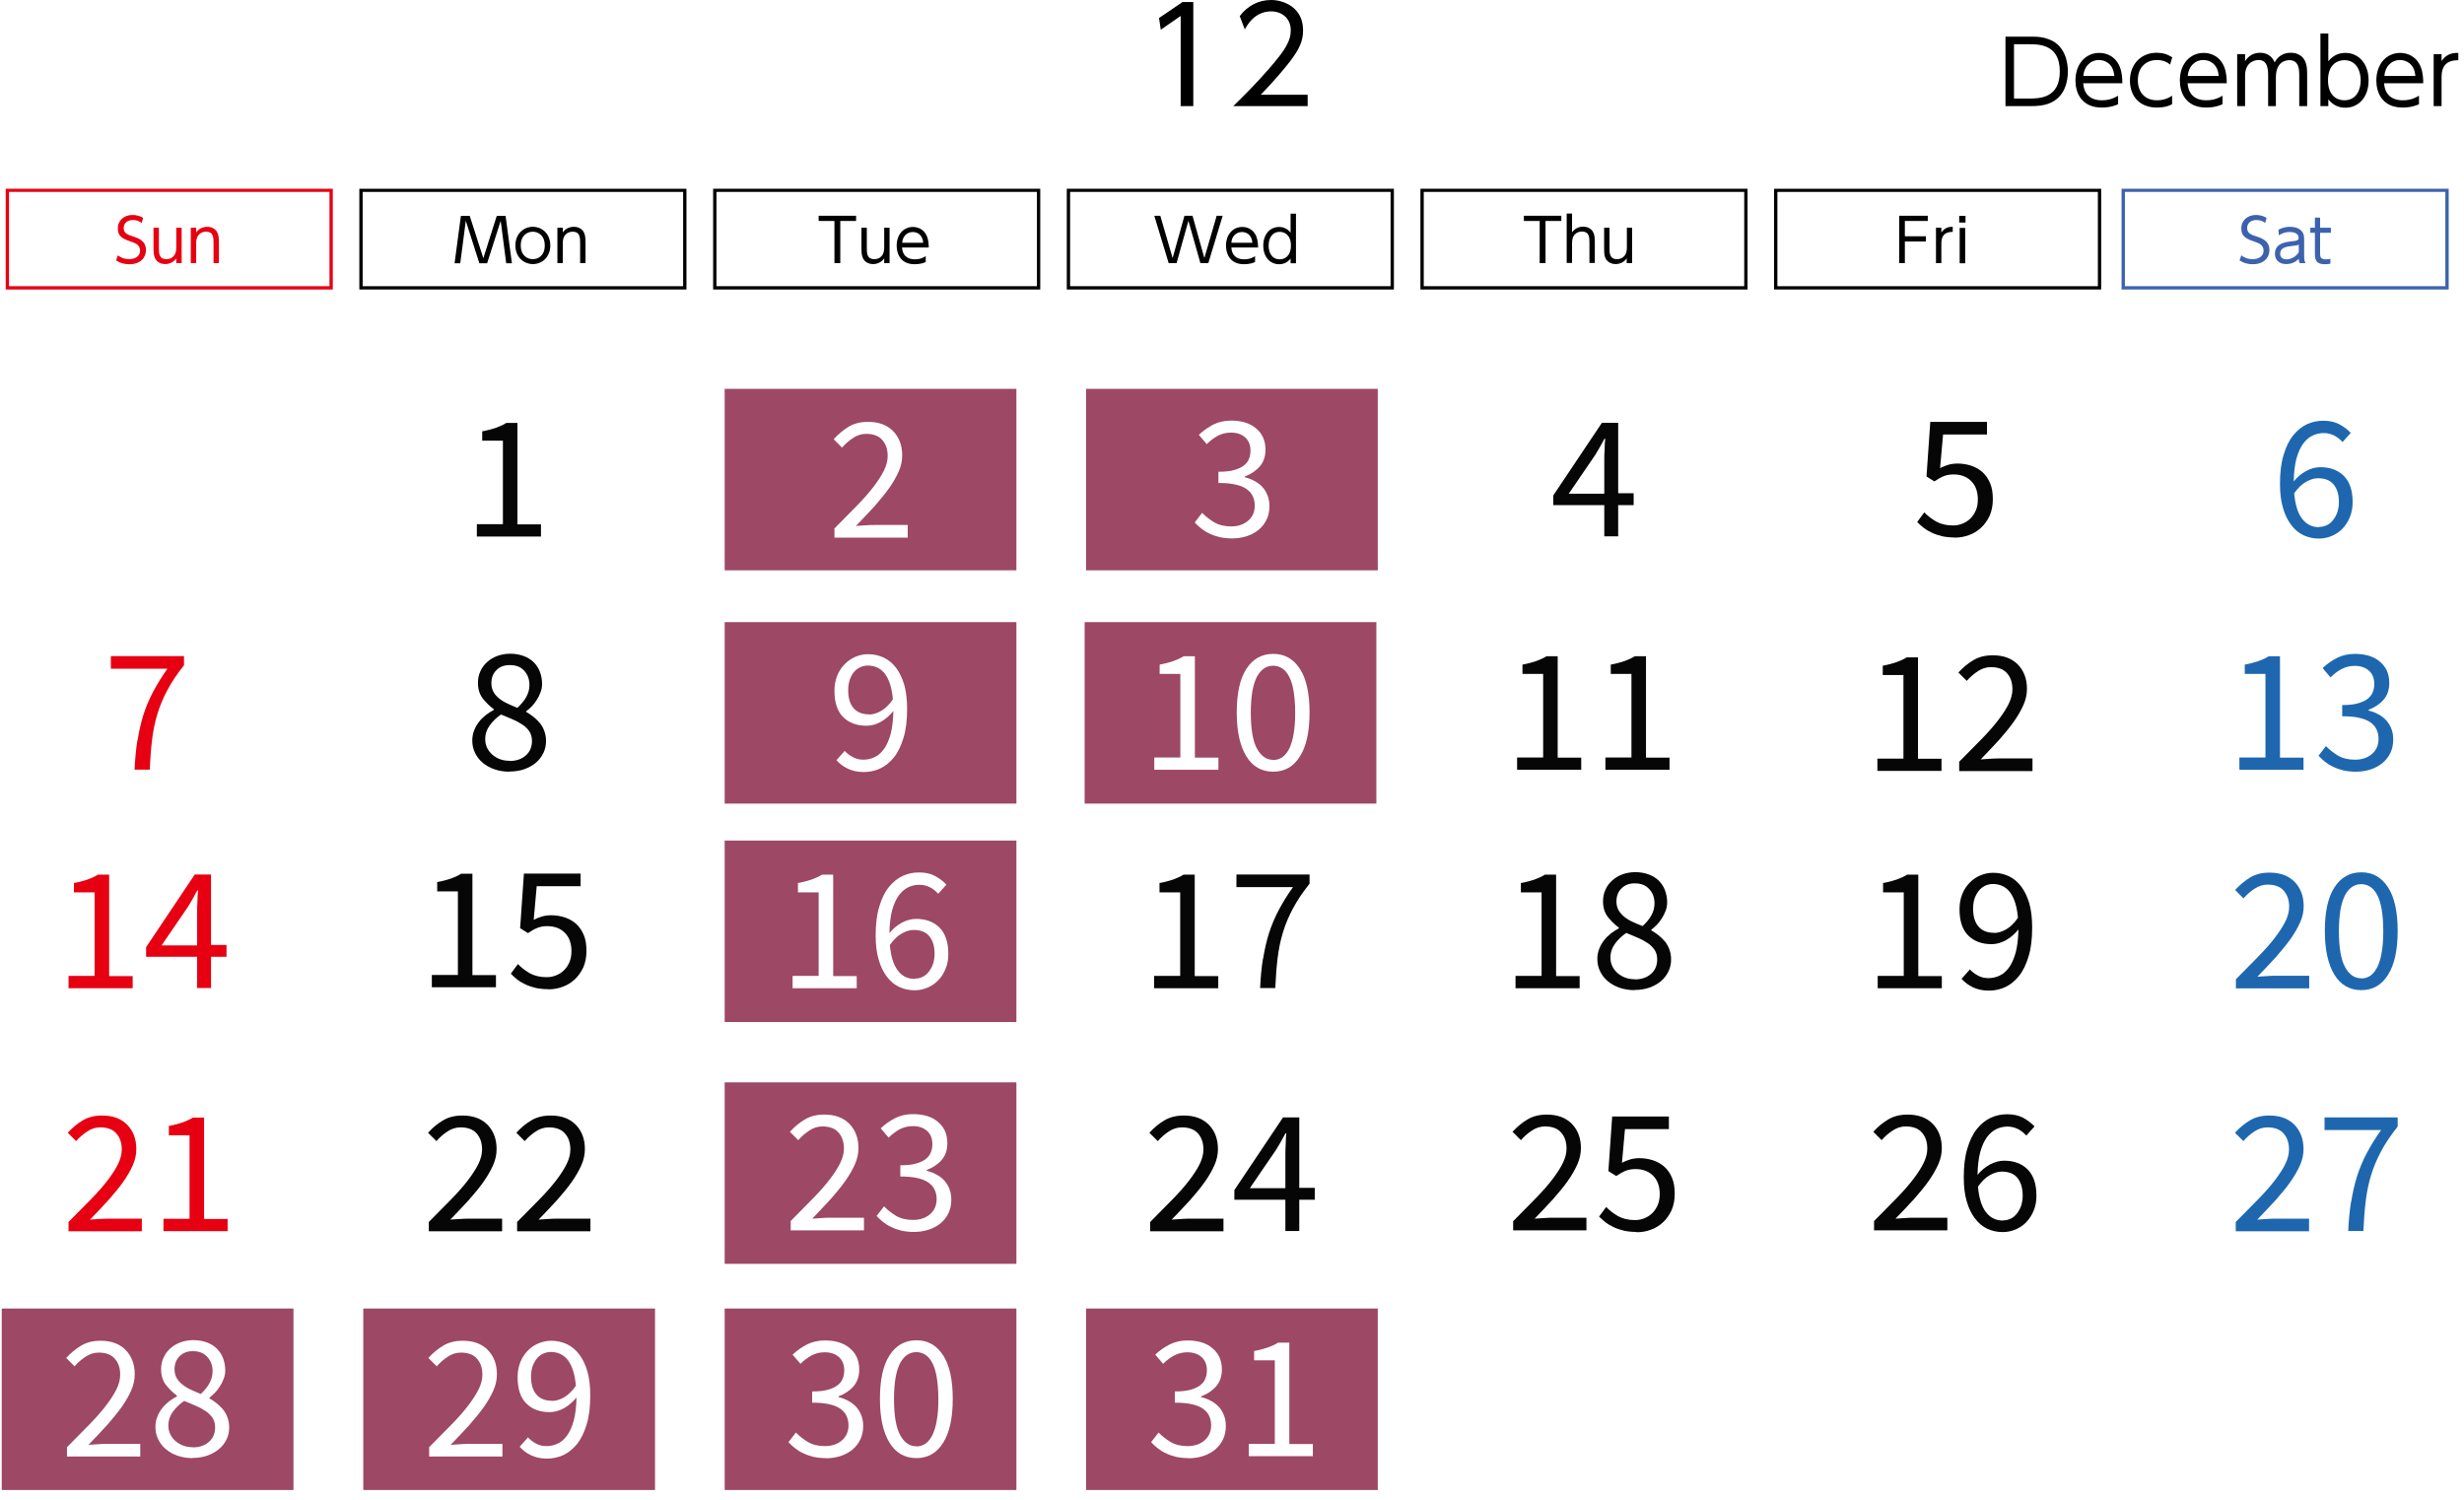 <?xml version="1.0" encoding="UTF-8"?>
<svg id="_レイヤー_1" data-name="レイヤー_1" xmlns="http://www.w3.org/2000/svg" viewBox="0 0 156 95">
  <defs>
    <style>
      .cls-1 {
        fill: #e60012;
      }

      .cls-2 {
        fill: #fff;
      }

      .cls-3 {
        fill: #3d62ad;
      }

      .cls-4 {
        fill: #060606;
      }

      .cls-5 {
        fill: #1e67af;
      }

      .cls-6 {
        fill: #e60012;
      }

      .cls-7 {
        isolation: isolate;
      }

      .cls-8 {
        fill: #9d4865;
      }
    </style>
  </defs>
  <rect class="cls-2" width="156" height="114.95"/>
  <g>
    <rect class="cls-8" x="45.88" y="24.62" width="18.47" height="11.49"/>
    <rect class="cls-8" x="68.76" y="24.62" width="18.47" height="11.49"/>
    <rect class="cls-2" x="91.65" y="24.62" width="18.47" height="11.49"/>
    <rect class="cls-2" x="114.53" y="24.62" width="18.47" height="11.49"/>
    <rect class="cls-2" x="137.41" y="24.62" width="18.47" height="11.49"/>
    <rect class="cls-2" x=".11" y="24.62" width="18.47" height="11.49"/>
    <rect class="cls-2" x="23" y="24.62" width="18.47" height="11.49"/>
    <g id="text8897" class="cls-7">
      <path class="cls-4" d="M30.2,33.19h1.64v-5.29h-1.31v-.59c.33-.06.62-.14.86-.22.25-.09.47-.19.66-.31h.71v6.42h1.49v.77h-4.06v-.77Z"/>
    </g>
    <g id="text8899" class="cls-7">
      <path class="cls-2" d="M52.82,33.47c.54-.54,1.02-1.03,1.44-1.46.42-.43.78-.84,1.06-1.21s.5-.71.65-1.02c.15-.31.23-.61.23-.91,0-.41-.11-.75-.34-1.01-.22-.26-.57-.39-1.02-.39-.3,0-.58.09-.83.26-.26.17-.49.37-.7.61l-.53-.53c.3-.33.62-.59.96-.8.34-.2.74-.3,1.22-.3.67,0,1.19.19,1.58.58.38.39.58.9.58,1.54,0,.34-.07.68-.22,1.02-.15.34-.35.69-.61,1.06-.26.36-.57.74-.92,1.14-.36.39-.75.81-1.18,1.25.19-.01.4-.03.61-.04.21-.02.41-.02.59-.02h2.08v.8h-4.64v-.55Z"/>
    </g>
    <g id="text8901" class="cls-7">
      <path class="cls-2" d="M78,34.09c-.28,0-.55-.03-.78-.08-.24-.06-.45-.13-.65-.23-.2-.09-.37-.2-.52-.32-.16-.12-.29-.25-.41-.38l.47-.61c.22.23.47.42.76.6.29.17.65.26,1.08.26s.79-.12,1.07-.36c.28-.24.42-.56.42-.96,0-.21-.04-.4-.12-.58-.08-.18-.21-.33-.39-.46-.18-.13-.42-.23-.71-.29-.29-.07-.66-.1-1.08-.1v-.71c.38,0,.7-.03.96-.1s.47-.16.63-.28c.16-.12.28-.27.34-.43.07-.16.1-.34.1-.53,0-.35-.11-.63-.33-.83-.22-.2-.52-.31-.91-.31-.3,0-.58.07-.83.2-.25.14-.48.31-.7.53l-.5-.59c.28-.26.59-.48.92-.65.34-.17.72-.25,1.14-.25.31,0,.6.04.87.12.26.08.49.2.68.36s.34.34.45.57c.1.23.16.48.16.78,0,.44-.12.79-.36,1.07-.24.28-.56.49-.95.64v.05c.22.05.42.13.61.23.19.1.36.23.5.38.14.15.25.33.33.54.08.2.12.43.12.68,0,.31-.06.6-.18.85-.13.26-.29.47-.51.65-.21.17-.47.31-.75.4-.28.09-.59.14-.92.14Z"/>
    </g>
    <g id="text8903" class="cls-7">
      <path class="cls-4" d="M103.43,31.98h-.98v1.98h-.88v-1.98h-3.23v-.61l3.08-4.6h1.03v4.46h.98v.74ZM101.57,31.24v-2.08c0-.19,0-.43.02-.69,0-.27.02-.5.04-.69h-.05c-.09.17-.18.34-.28.51-.1.17-.2.34-.3.51l-1.68,2.46h2.25Z"/>
    </g>
    <g id="text8905" class="cls-7">
      <path class="cls-4" d="M123.73,34.03c-.28,0-.55-.03-.78-.08-.24-.06-.45-.13-.64-.22-.19-.09-.36-.19-.52-.31-.15-.12-.29-.24-.41-.37l.45-.61c.21.22.46.41.75.58.29.16.64.25,1.07.25.22,0,.42-.04.61-.12.19-.08.36-.19.5-.33.14-.14.25-.31.34-.52s.12-.43.12-.68c0-.49-.14-.88-.42-1.16-.28-.28-.65-.42-1.11-.42-.25,0-.46.04-.63.11-.18.07-.37.18-.59.33l-.5-.31.24-3.46h3.59v.8h-2.78l-.19,2.13c.17-.09.35-.16.52-.21.17-.05.37-.08.59-.08.31,0,.59.05.87.14.27.09.51.23.71.41.2.18.36.42.48.7.12.28.17.62.17,1.01s-.07.74-.2,1.04c-.14.3-.32.55-.54.76-.23.21-.48.37-.77.47-.29.11-.59.16-.91.16Z"/>
    </g>
    <g id="text8907" class="cls-7">
      <path class="cls-5" d="M148.3,27.98c-.15-.17-.33-.31-.53-.41-.21-.1-.42-.15-.65-.15-.25,0-.48.05-.71.16-.23.11-.42.28-.6.52-.17.24-.31.55-.42.94-.1.39-.16.87-.17,1.44.23-.28.49-.5.79-.66.3-.16.6-.24.89-.24.62,0,1.12.18,1.49.55.37.37.56.92.56,1.66,0,.35-.06.66-.17.94-.11.28-.27.52-.46.73-.19.2-.42.36-.68.47-.26.11-.53.17-.82.17-.35,0-.68-.07-.98-.21-.3-.14-.56-.36-.78-.65-.22-.29-.4-.65-.52-1.08-.13-.43-.19-.94-.19-1.52,0-.72.07-1.33.23-1.84.15-.51.35-.92.61-1.24.26-.32.55-.55.87-.7.33-.15.67-.22,1.03-.22.39,0,.73.07,1.01.22.28.15.52.33.73.55l-.52.58ZM146.83,33.36c.18,0,.35-.04.49-.11.15-.07.28-.18.39-.32.11-.14.2-.3.27-.49.06-.19.1-.41.1-.65,0-.47-.11-.84-.33-1.11-.22-.27-.55-.4-1-.4-.22,0-.47.07-.74.22-.27.15-.52.39-.76.73.06.7.22,1.24.49,1.6.27.36.63.55,1.09.55Z"/>
    </g>
  </g>
  <rect class="cls-8" x="45.88" y="39.39" width="18.47" height="11.49"/>
  <rect class="cls-8" x="68.67" y="39.39" width="18.47" height="11.49"/>
  <rect class="cls-2" x="91.65" y="39.39" width="18.47" height="11.49"/>
  <rect class="cls-2" x="114.53" y="39.39" width="18.47" height="11.49"/>
  <rect class="cls-2" x="137.41" y="39.39" width="18.47" height="11.49"/>
  <rect class="cls-2" x=".11" y="39.39" width="18.47" height="11.49"/>
  <rect class="cls-2" x="23" y="39.39" width="18.47" height="11.49"/>
  <g id="text8909" class="cls-7">
    <path class="cls-6" d="M8.71,46.87c.09-.56.21-1.1.37-1.61.16-.5.37-1,.62-1.47.25-.47.55-.96.9-1.45h-3.58v-.8h4.63v.58c-.43.54-.78,1.06-1.04,1.55-.27.5-.48,1-.64,1.52-.16.51-.27,1.06-.34,1.63-.07.58-.12,1.21-.15,1.91h-.96c.03-.68.09-1.3.18-1.86Z"/>
  </g>
  <g id="text8911" class="cls-7">
    <path class="cls-4" d="M32.25,48.86c-.34,0-.65-.05-.94-.15-.29-.1-.54-.24-.74-.41-.21-.17-.37-.38-.49-.62-.12-.24-.18-.5-.18-.79,0-.23.04-.45.12-.65.08-.2.18-.38.31-.54.12-.16.27-.3.43-.43.16-.12.33-.23.5-.32v-.05c-.26-.19-.49-.42-.7-.68-.2-.27-.3-.59-.3-.98,0-.27.05-.53.16-.75.1-.23.25-.42.43-.58.18-.16.39-.29.64-.38.25-.09.52-.14.81-.14.31,0,.59.05.84.14.25.09.46.22.64.39.17.17.31.37.4.61.09.24.14.49.14.77,0,.19-.03.37-.1.54-.06.17-.14.33-.24.48-.09.15-.2.29-.32.41-.12.12-.23.22-.34.3v.05c.16.09.31.19.46.31.15.12.28.25.4.39.12.15.21.31.28.5.07.19.11.4.11.64,0,.27-.05.52-.17.76-.11.23-.27.44-.47.61-.2.17-.45.31-.73.41-.28.1-.6.15-.95.15ZM32.27,48.18c.42,0,.76-.12,1.02-.35.26-.23.39-.54.39-.91,0-.23-.05-.43-.16-.6-.11-.17-.25-.31-.43-.43-.18-.12-.39-.24-.63-.34-.24-.1-.48-.21-.74-.31-.28.19-.52.42-.71.68-.19.26-.29.55-.29.88,0,.2.04.39.12.55.08.16.19.31.33.43s.3.22.49.29c.19.07.39.1.61.1ZM32.76,44.81c.24-.22.43-.45.56-.68.13-.24.2-.49.2-.76,0-.36-.11-.66-.33-.9-.22-.25-.52-.36-.92-.36-.34,0-.62.1-.83.31-.22.21-.33.49-.33.84,0,.22.05.4.14.56.09.16.21.29.36.41.15.12.33.23.53.32.2.1.41.18.62.27Z"/>
  </g>
  <g id="text8913" class="cls-7">
    <path class="cls-2" d="M53.46,47.52c.15.17.33.31.54.42.2.11.42.16.65.16.26,0,.49-.05.72-.16.23-.1.42-.28.6-.52.17-.24.31-.56.42-.95.1-.39.16-.88.17-1.45-.23.28-.49.51-.79.68s-.6.25-.9.25c-.62,0-1.12-.18-1.49-.55-.37-.37-.55-.92-.55-1.67,0-.34.06-.66.17-.94.11-.28.27-.52.46-.72.19-.2.42-.36.68-.48.26-.11.53-.17.81-.17.36,0,.68.07.99.21.3.14.57.36.79.65.22.29.39.65.52,1.08.12.43.18.94.18,1.52,0,.72-.07,1.33-.23,1.84-.15.5-.35.92-.61,1.24-.26.32-.55.55-.87.7-.33.15-.67.22-1.03.22-.38,0-.72-.07-1.01-.21-.29-.14-.53-.32-.72-.54l.52-.59ZM55.02,45.24c.23,0,.48-.07.75-.22.27-.15.52-.39.76-.74-.06-.71-.23-1.24-.49-1.6-.27-.36-.64-.54-1.1-.54-.17,0-.33.04-.49.11-.15.08-.29.18-.4.32-.11.14-.2.3-.26.5-.06.19-.09.41-.09.64,0,.48.11.85.33,1.11.22.27.55.41,1,.41Z"/>
  </g>
  <g id="text8915" class="cls-7">
    <path class="cls-2" d="M73.09,47.96h1.64v-5.29h-1.31v-.59c.33-.06.62-.14.86-.22.25-.09.47-.19.66-.31h.71v6.42h1.49v.77h-4.06v-.77Z"/>
    <path class="cls-2" d="M80.61,48.86c-.73,0-1.3-.32-1.7-.97-.4-.65-.61-1.57-.61-2.78s.2-2.13.61-2.76c.41-.63.97-.95,1.7-.95s1.28.32,1.69.95c.41.63.61,1.55.61,2.76s-.2,2.14-.61,2.78c-.4.65-.97.97-1.69.97ZM80.61,48.12c.21,0,.4-.06.57-.17.17-.12.31-.3.44-.54.12-.25.22-.56.28-.94.07-.38.1-.83.1-1.36s-.04-.98-.1-1.35c-.06-.37-.16-.68-.28-.92-.13-.24-.27-.41-.44-.52-.17-.11-.36-.17-.57-.17s-.4.05-.58.17c-.17.11-.32.29-.45.52-.12.24-.22.54-.29.92-.06.37-.1.83-.1,1.35,0,1.05.13,1.82.39,2.29.26.47.6.71,1.02.71Z"/>
  </g>
  <g id="text8917" class="cls-7">
    <path class="cls-4" d="M96.06,47.96h1.64v-5.29h-1.31v-.59c.33-.06.62-.14.86-.22.25-.09.47-.19.66-.31h.71v6.42h1.49v.77h-4.06v-.77Z"/>
    <path class="cls-4" d="M101.65,47.96h1.64v-5.29h-1.31v-.59c.33-.06.62-.14.86-.22.25-.09.47-.19.66-.31h.71v6.42h1.49v.77h-4.06v-.77Z"/>
  </g>
  <g id="text8919" class="cls-7">
    <path class="cls-4" d="M118.87,48.03h1.64v-5.29h-1.31v-.59c.33-.06.62-.14.86-.22.25-.09.47-.19.66-.31h.71v6.42h1.49v.77h-4.06v-.77Z"/>
    <path class="cls-4" d="M124.03,48.24c.54-.54,1.02-1.03,1.44-1.46.42-.43.78-.84,1.06-1.21.28-.37.5-.71.65-1.02.15-.31.23-.61.23-.91,0-.41-.11-.75-.34-1.01-.22-.26-.57-.39-1.02-.39-.3,0-.58.09-.83.26-.26.17-.49.37-.7.61l-.53-.53c.3-.33.62-.59.96-.79.34-.2.74-.3,1.22-.3.67,0,1.19.19,1.58.58.38.39.58.9.58,1.54,0,.34-.07.68-.22,1.02-.15.34-.35.69-.61,1.06-.26.37-.57.74-.92,1.14-.36.39-.75.81-1.18,1.25.19-.01.4-.03.61-.04.21-.02.41-.02.59-.02h2.08v.8h-4.64v-.55Z"/>
  </g>
  <g id="text8921" class="cls-7">
    <path class="cls-5" d="M141.79,47.96h1.64v-5.29h-1.31v-.59c.33-.06.62-.14.86-.22.25-.09.47-.19.66-.31h.71v6.42h1.49v.77h-4.06v-.77Z"/>
    <path class="cls-5" d="M149.15,48.86c-.28,0-.55-.03-.78-.08-.24-.06-.45-.13-.65-.23-.2-.09-.37-.2-.52-.32-.16-.12-.29-.25-.41-.38l.47-.61c.22.23.47.42.76.6.29.17.65.26,1.08.26s.79-.12,1.07-.36c.28-.24.42-.56.42-.96,0-.21-.04-.4-.12-.58-.08-.18-.21-.33-.39-.46-.18-.13-.42-.23-.71-.29-.29-.07-.66-.1-1.08-.1v-.71c.38,0,.7-.03.96-.1s.47-.16.63-.28c.16-.12.28-.27.34-.43.07-.16.1-.34.1-.53,0-.35-.11-.63-.33-.83-.22-.2-.52-.31-.91-.31-.3,0-.58.07-.83.2s-.48.31-.7.53l-.5-.59c.28-.27.59-.48.92-.65.34-.17.72-.25,1.14-.25.31,0,.6.04.87.12.26.08.49.2.68.36.19.16.34.34.45.57.1.23.16.48.16.78,0,.44-.12.8-.36,1.07-.24.28-.56.49-.95.64v.05c.22.05.42.13.61.23.19.1.36.23.5.38.14.16.25.33.33.54.08.2.12.43.12.68,0,.31-.06.6-.18.85-.13.26-.29.47-.51.65-.21.17-.47.31-.75.4s-.59.14-.92.14Z"/>
  </g>
  <rect class="cls-8" x="45.88" y="53.22" width="18.47" height="11.49"/>
  <rect class="cls-2" x="68.67" y="53.22" width="18.47" height="11.49"/>
  <rect class="cls-2" x="91.65" y="53.22" width="18.47" height="11.49"/>
  <rect class="cls-2" x="114.53" y="53.22" width="18.47" height="11.49"/>
  <rect class="cls-2" x="137.41" y="53.22" width="18.47" height="11.49"/>
  <rect class="cls-2" x=".11" y="53.22" width="18.47" height="11.49"/>
  <rect class="cls-2" x="23" y="53.22" width="18.47" height="11.49"/>
  <g id="text8923" class="cls-7">
    <path class="cls-6" d="M4.35,61.79h1.64v-5.29h-1.31v-.59c.33-.06.62-.14.86-.22.25-.09.47-.19.66-.31h.71v6.42h1.49v.77h-4.06v-.77Z"/>
    <path class="cls-6" d="M14.34,60.58h-.98v1.98h-.88v-1.98h-3.23v-.61l3.08-4.6h1.03v4.46h.98v.74ZM12.48,59.84v-2.08c0-.19,0-.43.02-.69,0-.27.02-.5.04-.69h-.05c-.09.17-.18.34-.28.51-.1.16-.2.34-.3.51l-1.68,2.46h2.25Z"/>
  </g>
  <g id="text8925" class="cls-7">
    <path class="cls-4" d="M27.35,61.73h1.64v-5.29h-1.31v-.59c.33-.06.62-.14.86-.22.25-.09.47-.19.66-.31h.71v6.42h1.49v.77h-4.06v-.77Z"/>
    <path class="cls-4" d="M34.69,62.63c-.28,0-.55-.03-.78-.08-.24-.06-.45-.13-.64-.22-.19-.09-.37-.19-.52-.31-.15-.12-.29-.24-.41-.37l.45-.61c.21.22.46.41.75.58.29.16.64.25,1.07.25.22,0,.42-.04.61-.12.19-.08.36-.19.5-.33s.25-.31.34-.52c.08-.2.12-.43.12-.68,0-.49-.14-.88-.42-1.16s-.65-.42-1.11-.42c-.25,0-.46.04-.63.11-.18.07-.37.18-.59.33l-.5-.31.24-3.46h3.59v.8h-2.78l-.19,2.13c.17-.09.35-.16.52-.21.17-.05.37-.08.59-.08.31,0,.59.05.87.14.27.09.51.23.71.41.2.18.36.42.48.7.12.28.17.62.17,1.01s-.07.74-.2,1.04c-.14.3-.32.55-.54.76-.23.21-.48.37-.77.47-.29.11-.59.16-.91.16Z"/>
  </g>
  <g id="text8927" class="cls-7">
    <path class="cls-2" d="M50.19,61.79h1.64v-5.29h-1.31v-.59c.33-.06.62-.14.86-.22.25-.09.47-.19.66-.31h.71v6.42h1.49v.77h-4.06v-.77Z"/>
    <path class="cls-2" d="M59.39,56.58c-.15-.17-.33-.31-.53-.41-.21-.1-.42-.15-.65-.15-.25,0-.48.05-.71.16-.23.11-.42.28-.6.52-.17.24-.31.55-.42.94-.1.39-.16.87-.17,1.44.23-.28.49-.5.79-.66.3-.16.6-.24.89-.24.62,0,1.12.18,1.49.55.37.37.56.92.56,1.66,0,.35-.05.66-.17.94-.11.28-.26.52-.46.73-.19.2-.42.36-.68.47-.26.11-.53.17-.82.17-.35,0-.68-.07-.98-.21-.3-.14-.56-.36-.78-.65-.22-.29-.4-.65-.52-1.08-.13-.43-.19-.94-.19-1.52,0-.72.07-1.33.23-1.84.15-.51.35-.92.61-1.24.26-.32.55-.55.87-.7.33-.15.67-.22,1.03-.22.39,0,.73.07,1.01.22.28.15.52.33.73.55l-.52.58ZM57.92,61.96c.18,0,.35-.04.49-.11.15-.07.28-.18.39-.32s.2-.3.27-.49c.06-.19.1-.41.1-.65,0-.47-.11-.84-.33-1.11-.22-.27-.55-.4-1-.4-.22,0-.47.07-.74.22-.27.15-.52.39-.76.73.06.7.22,1.24.49,1.6.27.37.63.55,1.09.55Z"/>
  </g>
  <g id="text8929" class="cls-7">
    <path class="cls-4" d="M73.08,61.79h1.64v-5.29h-1.31v-.59c.33-.06.62-.14.86-.22.25-.09.47-.19.66-.31h.71v6.42h1.49v.77h-4.06v-.77Z"/>
    <path class="cls-4" d="M79.97,60.7c.09-.56.21-1.1.37-1.61.16-.5.37-1,.62-1.47.25-.48.55-.96.9-1.45h-3.58v-.8h4.63v.58c-.43.54-.78,1.06-1.04,1.55-.27.5-.48,1-.64,1.52-.16.51-.27,1.06-.34,1.63-.07.58-.12,1.21-.15,1.91h-.96c.03-.68.09-1.3.18-1.86Z"/>
  </g>
  <g id="text8931" class="cls-7">
    <path class="cls-4" d="M95.96,61.79h1.64v-5.29h-1.31v-.59c.33-.06.62-.14.86-.22.25-.09.47-.19.66-.31h.71v6.42h1.49v.77h-4.06v-.77Z"/>
    <path class="cls-4" d="M103.48,62.69c-.34,0-.65-.05-.94-.15-.29-.1-.54-.24-.74-.41-.21-.17-.37-.38-.49-.62-.12-.24-.18-.5-.18-.79,0-.23.04-.45.12-.65.08-.2.18-.38.31-.54.12-.16.27-.3.43-.43.16-.12.33-.23.5-.32v-.05c-.26-.19-.49-.42-.7-.68-.2-.27-.3-.59-.3-.98,0-.27.05-.53.16-.75.1-.23.25-.42.43-.58.18-.16.39-.29.64-.38.25-.09.52-.14.81-.14.31,0,.59.05.84.14.25.09.46.22.64.39.17.17.31.37.4.61.09.24.14.49.14.77,0,.19-.03.37-.1.54-.06.17-.14.33-.24.48-.09.15-.2.29-.32.41-.12.12-.23.22-.34.3v.05c.16.09.31.19.46.31.15.12.28.25.4.39.12.15.21.31.28.5.07.19.11.4.11.64,0,.27-.05.52-.17.76-.11.23-.27.44-.47.61-.2.17-.45.31-.73.41-.28.1-.6.15-.95.15ZM103.51,62.01c.42,0,.76-.12,1.02-.35.26-.23.39-.54.39-.91,0-.23-.05-.43-.16-.6-.11-.16-.25-.31-.43-.43-.18-.12-.39-.24-.63-.34-.24-.1-.48-.21-.74-.31-.28.19-.52.42-.71.68-.19.26-.29.55-.29.88,0,.2.04.39.12.55.08.16.19.31.33.43.14.12.3.22.49.29.19.07.39.1.61.1ZM103.99,58.64c.24-.22.43-.45.56-.68.13-.24.2-.49.2-.76,0-.36-.11-.66-.33-.9-.22-.25-.52-.37-.92-.37-.34,0-.62.1-.83.31-.22.21-.33.49-.33.84,0,.22.05.4.14.56.09.15.21.29.36.41.15.12.33.23.53.32.2.1.41.18.62.26Z"/>
  </g>
  <g id="text8933" class="cls-7">
    <path class="cls-4" d="M118.89,61.79h1.64v-5.29h-1.31v-.59c.33-.06.62-.14.86-.22.25-.09.47-.19.66-.31h.71v6.42h1.49v.77h-4.06v-.77Z"/>
    <path class="cls-4" d="M124.69,61.35c.15.17.33.31.54.42.2.11.42.16.65.16.26,0,.49-.05.72-.16.23-.1.42-.28.6-.52.17-.24.31-.56.42-.95.1-.39.16-.88.17-1.45-.23.28-.49.51-.79.68-.3.16-.6.25-.9.25-.62,0-1.12-.18-1.49-.55s-.55-.92-.55-1.67c0-.34.06-.66.17-.94.11-.28.27-.52.46-.72.19-.2.42-.36.68-.47s.53-.17.81-.17c.36,0,.68.07.99.21.3.14.57.36.79.65.22.29.39.65.52,1.08.12.43.18.94.18,1.52,0,.72-.07,1.33-.23,1.84-.15.5-.35.92-.61,1.24-.26.32-.55.55-.87.7-.33.15-.67.22-1.03.22-.38,0-.72-.07-1.01-.21-.29-.14-.53-.32-.72-.54l.52-.58ZM126.25,59.07c.23,0,.48-.07.75-.22.27-.15.52-.39.76-.74-.06-.71-.23-1.24-.49-1.6-.27-.36-.64-.54-1.1-.54-.17,0-.33.04-.49.11-.15.08-.29.18-.4.32-.11.14-.2.3-.27.5-.06.19-.09.41-.09.64,0,.47.11.85.33,1.11.22.27.55.41,1,.41Z"/>
  </g>
  <g id="text8935" class="cls-7">
    <path class="cls-5" d="M141.55,62.01c.54-.54,1.02-1.03,1.44-1.46.42-.43.78-.84,1.06-1.21.28-.37.5-.71.65-1.02.15-.31.23-.61.23-.91,0-.41-.11-.75-.34-1.01-.22-.26-.57-.39-1.02-.39-.3,0-.58.09-.83.26-.26.17-.49.37-.7.61l-.53-.53c.3-.33.62-.59.96-.8.34-.2.74-.3,1.22-.3.67,0,1.19.19,1.58.58.38.39.58.9.58,1.54,0,.34-.07.68-.22,1.02-.15.34-.35.69-.61,1.06-.26.36-.57.74-.92,1.14-.36.39-.75.81-1.18,1.25.19-.01.4-.03.61-.04.21-.02.41-.02.59-.02h2.08v.8h-4.64v-.55Z"/>
    <path class="cls-5" d="M149.5,62.69c-.73,0-1.3-.32-1.7-.97-.4-.65-.61-1.57-.61-2.78s.2-2.13.61-2.76c.41-.63.97-.95,1.7-.95s1.28.32,1.69.95c.41.63.61,1.55.61,2.76s-.2,2.14-.61,2.78c-.4.65-.97.97-1.69.97ZM149.5,61.95c.21,0,.4-.06.57-.17.17-.12.31-.3.44-.54.12-.25.22-.56.28-.94.07-.38.1-.83.1-1.36s-.04-.98-.1-1.35c-.06-.37-.16-.68-.28-.92-.13-.24-.27-.41-.44-.52-.17-.11-.36-.17-.57-.17s-.4.05-.58.17c-.17.11-.32.29-.45.52-.12.24-.22.54-.29.92-.06.37-.1.83-.1,1.35,0,1.05.13,1.82.39,2.29.26.48.6.71,1.02.71Z"/>
  </g>
  <rect class="cls-8" x="45.88" y="68.53" width="18.47" height="11.49"/>
  <rect class="cls-2" x="68.76" y="68.53" width="18.47" height="11.49"/>
  <rect class="cls-2" x="91.65" y="68.53" width="18.47" height="11.49"/>
  <rect class="cls-2" x="114.53" y="68.53" width="18.47" height="11.49"/>
  <rect class="cls-2" x="137.41" y="68.53" width="18.47" height="11.49"/>
  <rect class="cls-2" x=".11" y="68.53" width="18.47" height="11.49"/>
  <rect class="cls-2" x="23" y="68.53" width="18.47" height="11.49"/>
  <g id="text8937" class="cls-7">
    <path class="cls-6" d="M4.33,77.38c.54-.54,1.02-1.03,1.44-1.46.42-.43.78-.84,1.06-1.21.28-.37.5-.71.65-1.02.15-.31.23-.61.23-.91,0-.41-.11-.75-.34-1.01-.22-.26-.57-.39-1.02-.39-.3,0-.58.09-.83.26-.26.17-.49.37-.7.61l-.53-.53c.3-.33.62-.59.96-.79.34-.2.74-.3,1.22-.3.67,0,1.19.19,1.58.58.38.39.58.9.58,1.54,0,.34-.07.68-.22,1.02-.15.34-.35.69-.61,1.06-.26.37-.57.74-.92,1.14-.36.39-.75.81-1.18,1.25.19-.01.4-.03.61-.04.21-.02.41-.02.59-.02h2.08v.8h-4.64v-.55Z"/>
    <path class="cls-6" d="M10.36,77.17h1.64v-5.29h-1.31v-.59c.33-.06.62-.14.86-.22.25-.09.47-.19.66-.31h.71v6.42h1.49v.77h-4.06v-.77Z"/>
  </g>
  <g id="text8939" class="cls-7">
    <path class="cls-4" d="M27.14,77.38c.54-.54,1.02-1.03,1.44-1.46.42-.43.78-.84,1.06-1.21.28-.37.5-.71.65-1.02.15-.31.23-.61.23-.91,0-.41-.11-.75-.34-1.01-.22-.26-.57-.39-1.02-.39-.3,0-.58.09-.83.26-.26.17-.49.37-.7.61l-.53-.53c.3-.33.62-.59.96-.79.34-.2.74-.3,1.22-.3.67,0,1.19.19,1.58.58.38.39.58.9.58,1.54,0,.34-.07.68-.22,1.02-.15.34-.35.69-.61,1.06-.26.37-.57.74-.92,1.14-.36.39-.75.81-1.18,1.25.19-.01.4-.03.61-.04.21-.02.41-.02.59-.02h2.08v.8h-4.64v-.55Z"/>
    <path class="cls-4" d="M32.73,77.38c.54-.54,1.02-1.03,1.44-1.46.42-.43.78-.84,1.06-1.21.28-.37.5-.71.65-1.02.15-.31.23-.61.23-.91,0-.41-.11-.75-.34-1.01-.22-.26-.57-.39-1.02-.39-.3,0-.58.09-.83.26-.26.17-.49.37-.7.61l-.53-.53c.3-.33.62-.59.96-.79.34-.2.74-.3,1.22-.3.67,0,1.19.19,1.58.58.38.39.58.9.58,1.54,0,.34-.07.68-.22,1.02-.15.34-.35.69-.61,1.06-.26.37-.57.74-.92,1.14-.36.39-.75.81-1.18,1.25.19-.01.4-.03.61-.04.21-.02.41-.02.59-.02h2.08v.8h-4.64v-.55Z"/>
  </g>
  <g id="text8941" class="cls-7">
    <path class="cls-2" d="M50.05,77.32c.54-.54,1.02-1.03,1.44-1.46.42-.43.78-.84,1.06-1.21.28-.37.5-.71.65-1.02.15-.31.23-.61.23-.91,0-.41-.11-.75-.34-1.01-.22-.26-.57-.39-1.02-.39-.3,0-.58.09-.83.26-.26.17-.49.37-.7.61l-.53-.53c.3-.33.62-.59.96-.79.34-.2.74-.3,1.22-.3.67,0,1.19.19,1.58.58.38.39.58.9.58,1.54,0,.34-.07.68-.22,1.02-.15.34-.35.69-.61,1.06-.26.37-.57.74-.92,1.14-.36.39-.75.81-1.18,1.25.19-.01.4-.03.61-.04.21-.02.41-.02.59-.02h2.08v.8h-4.64v-.55Z"/>
    <path class="cls-2" d="M57.86,78c-.28,0-.55-.03-.78-.08-.24-.06-.45-.13-.65-.23-.2-.09-.37-.2-.52-.32-.16-.12-.29-.25-.41-.38l.47-.61c.22.23.47.42.76.6.29.17.65.26,1.08.26s.79-.12,1.07-.36.42-.56.42-.96c0-.21-.04-.4-.12-.58-.08-.18-.21-.33-.39-.46-.18-.13-.42-.23-.71-.29-.29-.07-.66-.1-1.08-.1v-.71c.38,0,.7-.03.96-.1.26-.07.47-.16.63-.28.16-.12.28-.27.34-.43.07-.16.1-.34.1-.53,0-.35-.11-.63-.33-.83-.22-.2-.52-.31-.91-.31-.3,0-.58.07-.83.2-.25.14-.48.31-.7.53l-.5-.59c.28-.27.59-.48.92-.65.34-.17.72-.25,1.14-.25.31,0,.6.04.87.12.27.08.49.2.68.36.19.16.34.34.45.57.1.23.16.48.16.78,0,.44-.12.8-.36,1.07-.24.28-.56.49-.95.64v.05c.22.05.42.13.61.23.19.1.36.23.5.38.14.16.25.33.33.54.08.2.12.43.12.68,0,.31-.06.6-.18.85-.13.26-.29.47-.51.65-.21.17-.47.31-.75.4-.28.09-.59.14-.92.14Z"/>
  </g>
  <g id="text8943" class="cls-7">
    <path class="cls-4" d="M72.81,77.38c.54-.54,1.02-1.03,1.44-1.46.42-.43.78-.84,1.06-1.21.28-.37.5-.71.65-1.02.15-.31.23-.61.23-.91,0-.41-.11-.75-.34-1.01-.22-.26-.57-.39-1.02-.39-.3,0-.58.09-.83.26-.26.17-.49.37-.7.61l-.53-.53c.3-.33.62-.59.96-.79.34-.2.74-.3,1.22-.3.67,0,1.19.19,1.58.58.38.39.58.9.58,1.54,0,.34-.07.68-.22,1.02-.15.34-.35.69-.61,1.06-.26.37-.57.74-.92,1.14-.36.39-.75.81-1.18,1.25.19-.01.4-.03.61-.04.21-.02.41-.02.59-.02h2.08v.8h-4.64v-.55Z"/>
    <path class="cls-4" d="M83.24,75.96h-.98v1.98h-.88v-1.98h-3.23v-.61l3.08-4.6h1.03v4.46h.98v.74ZM81.38,75.21v-2.08c0-.19,0-.43.02-.69,0-.27.02-.5.04-.69h-.05c-.09.17-.18.34-.28.51-.1.16-.2.34-.3.51l-1.68,2.46h2.25Z"/>
  </g>
  <g id="text8945" class="cls-7">
    <path class="cls-4" d="M95.8,77.32c.54-.54,1.02-1.03,1.44-1.46.42-.43.78-.84,1.06-1.21.28-.37.5-.71.65-1.02.15-.31.23-.61.23-.91,0-.41-.11-.75-.34-1.01-.22-.26-.57-.39-1.02-.39-.3,0-.58.09-.83.26-.26.17-.49.37-.7.61l-.53-.53c.3-.33.62-.59.96-.79.34-.2.74-.3,1.21-.3.67,0,1.19.19,1.58.58.38.39.58.9.58,1.54,0,.34-.07.68-.22,1.02-.15.34-.35.69-.61,1.06-.26.37-.57.74-.92,1.14-.36.39-.75.81-1.18,1.25.19-.01.4-.03.61-.04.21-.02.41-.02.59-.02h2.08v.8h-4.64v-.55Z"/>
    <path class="cls-4" d="M103.59,78c-.28,0-.55-.03-.78-.08-.24-.06-.45-.13-.64-.22-.19-.09-.37-.19-.52-.31-.15-.12-.29-.24-.41-.36l.45-.61c.21.22.46.41.75.58.29.16.64.25,1.07.25.22,0,.42-.04.61-.12.19-.08.36-.19.5-.33.14-.14.25-.31.34-.52.08-.2.12-.43.12-.68,0-.49-.14-.88-.42-1.16s-.65-.42-1.11-.42c-.25,0-.46.04-.63.11-.18.07-.37.18-.59.33l-.5-.31.24-3.46h3.59v.8h-2.78l-.19,2.13c.17-.09.35-.16.52-.21.17-.05.37-.08.59-.08.31,0,.59.05.87.14.27.09.51.23.71.41.2.18.37.42.48.7.12.28.17.62.17,1.01s-.07.74-.2,1.04c-.14.3-.32.55-.54.76-.23.21-.48.37-.77.47-.29.11-.59.16-.91.16Z"/>
  </g>
  <g id="text8947" class="cls-7">
    <path class="cls-4" d="M118.64,77.32c.54-.54,1.02-1.03,1.44-1.46.42-.43.78-.84,1.06-1.21s.5-.71.65-1.02c.15-.31.23-.61.23-.91,0-.41-.11-.75-.34-1.01-.22-.26-.57-.39-1.02-.39-.3,0-.58.09-.83.26-.26.17-.49.37-.7.61l-.53-.53c.3-.33.62-.59.96-.79.34-.2.74-.3,1.22-.3.67,0,1.19.19,1.58.58.38.39.58.9.58,1.54,0,.34-.07.68-.22,1.02-.15.34-.35.69-.61,1.06-.26.37-.57.74-.92,1.14-.36.39-.75.81-1.18,1.25.19-.01.4-.03.61-.04.21-.02.41-.02.59-.02h2.08v.8h-4.64v-.55Z"/>
    <path class="cls-4" d="M128.28,71.89c-.15-.17-.33-.31-.53-.41-.21-.1-.42-.15-.65-.15-.25,0-.48.05-.71.16-.23.11-.42.28-.6.52-.17.24-.31.55-.42.94-.1.39-.16.87-.17,1.44.23-.28.49-.5.79-.66.3-.16.6-.24.89-.24.62,0,1.12.18,1.49.55.37.37.56.92.56,1.66,0,.35-.05.66-.17.94-.11.28-.27.52-.46.73-.19.2-.42.36-.68.47-.26.11-.53.17-.82.17-.35,0-.68-.07-.98-.21-.3-.14-.56-.36-.78-.65-.22-.29-.4-.65-.52-1.08-.13-.43-.19-.94-.19-1.52,0-.72.07-1.33.23-1.84.15-.51.35-.92.61-1.24.26-.32.55-.55.87-.7.33-.15.67-.22,1.03-.22.39,0,.73.07,1.01.22.28.15.52.33.73.55l-.52.58ZM126.81,77.27c.18,0,.35-.04.49-.11.15-.07.28-.18.39-.32.11-.14.2-.3.27-.49.06-.19.1-.41.1-.65,0-.47-.11-.84-.33-1.12-.22-.27-.55-.4-1-.4-.22,0-.47.07-.74.22-.27.15-.52.39-.76.73.06.7.22,1.24.49,1.6.27.36.63.55,1.09.55Z"/>
  </g>
  <g id="text8949" class="cls-7">
    <path class="cls-5" d="M141.54,77.38c.54-.54,1.02-1.03,1.44-1.46.42-.43.78-.84,1.06-1.21.28-.37.5-.71.65-1.02.15-.31.23-.61.23-.91,0-.41-.11-.75-.34-1.01-.22-.26-.57-.39-1.02-.39-.3,0-.58.09-.83.26-.26.17-.49.37-.7.61l-.53-.53c.3-.33.62-.59.96-.79.34-.2.74-.3,1.22-.3.67,0,1.19.19,1.58.58.38.39.58.9.58,1.54,0,.34-.07.68-.22,1.02-.15.34-.35.69-.61,1.06-.26.37-.57.74-.92,1.14-.36.39-.75.81-1.18,1.25.19-.01.4-.03.61-.04.21-.02.41-.02.59-.02h2.08v.8h-4.64v-.55Z"/>
    <path class="cls-5" d="M148.86,76.08c.09-.56.21-1.1.37-1.61.16-.5.37-1,.62-1.47.25-.47.55-.96.9-1.45h-3.58v-.8h4.63v.58c-.43.54-.78,1.06-1.04,1.55-.27.5-.48,1-.64,1.52-.16.51-.27,1.06-.34,1.63-.07.58-.12,1.21-.15,1.91h-.96c.03-.68.09-1.3.18-1.86Z"/>
  </g>
  <g>
    <rect class="cls-8" x=".11" y="82.85" width="18.47" height="11.49"/>
    <rect class="cls-8" x="68.76" y="82.85" width="18.47" height="11.49"/>
    <rect class="cls-2" x="91.65" y="82.85" width="18.47" height="11.49"/>
    <rect class="cls-2" x="114.53" y="82.85" width="18.47" height="11.49"/>
    <rect class="cls-2" x="137.41" y="82.85" width="18.47" height="11.49"/>
    <rect class="cls-8" x="45.88" y="82.85" width="18.47" height="11.49"/>
    <rect class="cls-8" x="23" y="82.85" width="18.47" height="11.49"/>
    <g id="text8951" class="cls-7">
      <path class="cls-2" d="M4.23,91.64c.54-.54,1.02-1.03,1.44-1.46.42-.43.78-.84,1.06-1.21.28-.37.5-.71.65-1.02.15-.31.23-.61.23-.91,0-.41-.11-.75-.34-1.01-.22-.26-.57-.39-1.02-.39-.3,0-.58.09-.83.26-.26.17-.49.37-.7.61l-.53-.53c.3-.33.62-.59.96-.79.34-.2.74-.3,1.22-.3.67,0,1.19.19,1.58.58.38.39.58.9.58,1.54,0,.34-.07.68-.22,1.02-.15.34-.35.69-.61,1.06-.26.36-.57.74-.92,1.14-.36.39-.75.81-1.18,1.25.19-.01.4-.03.61-.04.21-.02.41-.02.59-.02h2.08v.8h-4.64v-.55Z"/>
      <path class="cls-2" d="M12.19,92.32c-.34,0-.65-.05-.94-.15-.29-.1-.54-.24-.74-.41-.21-.17-.37-.38-.49-.62-.12-.24-.18-.5-.18-.79,0-.23.04-.45.12-.65.08-.2.18-.38.31-.54.12-.16.27-.3.43-.43.16-.12.33-.23.5-.32v-.05c-.26-.19-.49-.42-.7-.68-.2-.27-.3-.59-.3-.98,0-.27.05-.53.16-.75.1-.23.25-.42.43-.58s.39-.29.64-.38c.25-.09.52-.14.81-.14.31,0,.59.05.84.14s.46.22.64.39c.17.17.31.37.4.61.09.24.14.49.14.77,0,.19-.03.37-.1.54-.06.17-.14.33-.24.48-.09.15-.2.29-.32.41-.12.12-.23.22-.34.3v.05c.16.09.31.19.46.31.15.12.28.25.4.39.12.15.21.31.28.5.07.19.11.4.11.64,0,.27-.05.52-.17.76-.11.23-.27.44-.48.61-.2.17-.45.31-.73.41-.28.1-.6.15-.95.15ZM12.21,91.64c.42,0,.76-.12,1.02-.35.26-.23.39-.54.39-.91,0-.23-.05-.43-.16-.6-.11-.16-.25-.31-.43-.43-.18-.12-.39-.24-.63-.34-.24-.1-.48-.21-.74-.31-.28.19-.52.42-.71.68-.19.26-.29.55-.29.88,0,.2.04.39.12.55.08.16.19.31.33.43.14.12.3.22.49.29.19.07.39.1.61.1ZM12.7,88.27c.24-.22.43-.45.56-.69.13-.24.2-.49.2-.76,0-.36-.11-.66-.33-.9-.22-.25-.52-.37-.92-.37-.34,0-.62.1-.83.31-.22.21-.33.49-.33.84,0,.22.05.4.14.56.09.15.21.29.37.41.15.12.33.23.53.32.2.1.41.18.62.27Z"/>
    </g>
    <g id="text8953" class="cls-7">
      <path class="cls-2" d="M27.16,91.64c.54-.54,1.02-1.03,1.44-1.46.42-.43.78-.84,1.06-1.21.28-.37.5-.71.65-1.02.15-.31.23-.61.23-.91,0-.41-.11-.75-.34-1.01-.22-.26-.57-.39-1.02-.39-.3,0-.58.09-.83.26-.26.17-.49.37-.7.61l-.53-.53c.3-.33.62-.59.96-.79.34-.2.74-.3,1.22-.3.67,0,1.19.19,1.58.58.38.39.58.9.58,1.54,0,.34-.07.68-.22,1.02-.15.34-.35.69-.61,1.06-.26.36-.57.74-.92,1.14-.36.39-.75.81-1.18,1.25.19-.01.4-.03.61-.04.21-.02.41-.02.59-.02h2.08v.8h-4.64v-.55Z"/>
      <path class="cls-2" d="M33.4,90.98c.15.17.33.31.54.42.2.11.42.16.65.16.26,0,.49-.05.72-.16.23-.1.42-.28.6-.52.17-.24.31-.56.42-.95.1-.39.16-.88.17-1.45-.23.28-.49.51-.79.68-.3.16-.6.25-.9.25-.62,0-1.12-.18-1.49-.55s-.55-.92-.55-1.67c0-.34.06-.66.17-.94s.27-.52.46-.72c.19-.2.42-.36.68-.47s.53-.17.81-.17c.36,0,.68.07.99.21.3.14.57.36.79.65.22.29.39.65.52,1.08.12.43.18.94.18,1.52,0,.72-.07,1.33-.23,1.84-.15.5-.35.92-.61,1.24-.26.32-.55.55-.87.7-.33.15-.67.22-1.03.22-.38,0-.72-.07-1.01-.21-.29-.14-.53-.32-.72-.54l.52-.58ZM34.95,88.7c.23,0,.48-.07.75-.22.26-.15.52-.39.76-.74-.06-.71-.23-1.24-.49-1.6-.27-.36-.64-.54-1.1-.54-.17,0-.33.04-.49.11-.16.08-.29.18-.4.32-.11.14-.2.3-.27.5-.06.19-.09.41-.09.64,0,.47.11.85.33,1.11.22.27.55.41,1,.41Z"/>
    </g>
    <g id="text8955" class="cls-7">
      <path class="cls-2" d="M52.28,92.32c-.28,0-.55-.03-.78-.08-.24-.06-.45-.13-.65-.23-.2-.09-.37-.2-.52-.32-.16-.12-.29-.25-.41-.38l.47-.61c.22.23.47.42.76.6.29.17.65.26,1.08.26s.79-.12,1.07-.36.42-.56.42-.96c0-.21-.04-.4-.12-.58-.08-.18-.21-.33-.39-.46-.18-.13-.42-.23-.71-.29-.29-.07-.66-.1-1.08-.1v-.71c.38,0,.7-.03.96-.1.26-.07.47-.16.63-.28.16-.12.28-.26.34-.43.07-.16.1-.34.1-.53,0-.35-.11-.63-.33-.83-.22-.2-.52-.31-.91-.31-.3,0-.58.07-.83.2-.25.14-.48.31-.7.53l-.5-.58c.28-.27.59-.48.92-.65.34-.17.72-.25,1.14-.25.31,0,.6.04.87.12.27.08.49.2.68.36.19.16.34.34.45.57.1.23.16.48.16.78,0,.44-.12.79-.36,1.07s-.56.49-.95.64v.05c.22.05.42.13.61.23.19.1.36.23.5.38.14.16.25.33.33.54.08.2.12.43.12.68,0,.31-.06.6-.18.85-.13.26-.29.47-.51.65-.21.17-.47.31-.75.4-.28.09-.59.14-.92.14Z"/>
      <path class="cls-2" d="M58.02,92.32c-.73,0-1.3-.32-1.7-.97-.4-.65-.61-1.57-.61-2.78s.2-2.13.61-2.76c.41-.63.97-.95,1.7-.95s1.28.32,1.69.95c.41.63.61,1.55.61,2.76s-.2,2.14-.61,2.78c-.4.65-.97.97-1.69.97ZM58.02,91.58c.21,0,.4-.06.57-.17.17-.12.31-.3.44-.54.12-.25.22-.56.28-.94.07-.38.1-.83.1-1.36s-.04-.98-.1-1.35c-.06-.37-.16-.68-.28-.92-.13-.24-.27-.41-.44-.52-.17-.11-.36-.17-.57-.17s-.4.05-.58.17c-.17.11-.32.29-.45.52-.12.24-.22.54-.29.92-.06.37-.1.83-.1,1.35,0,1.05.13,1.82.39,2.29.26.48.6.71,1.02.71Z"/>
    </g>
    <g id="text8957" class="cls-7">
      <path class="cls-2" d="M75.24,92.32c-.28,0-.55-.03-.78-.08-.24-.06-.45-.13-.65-.23-.2-.09-.37-.2-.52-.32-.16-.12-.29-.25-.41-.38l.47-.61c.22.23.47.42.76.6.29.17.65.26,1.08.26s.79-.12,1.07-.36c.28-.24.42-.56.42-.96,0-.21-.04-.4-.12-.58-.08-.18-.21-.33-.39-.46-.18-.13-.42-.23-.71-.29-.29-.07-.66-.1-1.08-.1v-.71c.38,0,.7-.03.96-.1s.47-.16.63-.28c.16-.12.28-.26.34-.43.07-.16.1-.34.1-.53,0-.35-.11-.63-.33-.83-.22-.2-.52-.31-.91-.31-.3,0-.58.07-.83.2s-.48.31-.7.53l-.5-.58c.28-.27.59-.48.92-.65.34-.17.72-.25,1.14-.25.31,0,.6.04.87.12.26.08.49.2.68.36.19.16.34.34.45.57.1.23.16.48.16.78,0,.44-.12.79-.36,1.07-.24.28-.56.49-.95.64v.05c.22.05.42.13.61.23.19.1.36.23.5.38s.25.33.33.54c.08.2.12.43.12.68,0,.31-.06.6-.18.85-.13.26-.29.47-.51.65-.21.17-.47.31-.75.4-.28.09-.59.14-.92.14Z"/>
      <path class="cls-2" d="M79.07,91.42h1.64v-5.29h-1.31v-.59c.33-.06.62-.14.86-.22.25-.09.47-.19.66-.31h.71v6.42h1.49v.77h-4.06v-.77Z"/>
    </g>
  </g>
  <g>
    <g>
      <path d="M126.98,2.32h1.61c.48,0,.77.03,1.13.17,1.11.41,1.2,1.62,1.2,2.03,0,.58-.16,1.63-1.19,2.03-.34.13-.69.17-1.19.17h-1.57V2.32h.01ZM127.5,6.24h.92c.68,0,1.99,0,1.99-1.72s-1.32-1.72-1.96-1.72h-.94v3.44h0Z"/>
      <path d="M131.89,5.26c.03.6.37,1.09,1.18,1.09.54,0,.84-.18,1.03-.29v.54c-.15.07-.5.21-1.03.21-1.33,0-1.67-.99-1.67-1.71,0-1.07.66-1.75,1.51-1.75.4,0,1.01.17,1.3.89.15.37.16.8.16,1.03h-2.48ZM133.86,4.81c-.06-.8-.61-1.01-.97-1.01-.54,0-.95.41-.99,1.01h1.96Z"/>
      <path d="M137.53,6.59c-.12.07-.42.22-.97.22-1.14,0-1.71-.76-1.71-1.71,0-1.06.73-1.76,1.69-1.76.37,0,.68.09.99.29l-.14.46c-.09-.08-.35-.29-.83-.29-.65,0-1.21.42-1.21,1.28,0,.74.42,1.27,1.22,1.27.51,0,.83-.21.95-.29v.53h.01Z"/>
      <path d="M138.5,5.26c.03.6.37,1.09,1.18,1.09.54,0,.84-.18,1.03-.29v.54c-.15.07-.5.21-1.03.21-1.33,0-1.67-.99-1.67-1.71,0-1.07.66-1.75,1.51-1.75.4,0,1.01.17,1.3.89.15.37.16.8.16,1.03h-2.48ZM140.47,4.81c-.06-.8-.61-1.01-.97-1.01-.54,0-.95.41-.99,1.01h1.96Z"/>
      <path d="M143.6,6.72v-1.9c0-.49-.05-1.02-.61-1.02-.33,0-.85.21-.85.99v1.93h-.5v-3.29h.5v.44c.09-.13.36-.53.94-.53.12,0,.68,0,.93.61.2-.36.52-.61,1.03-.61.26,0,.79.09.96.7.06.2.07.38.07.73v1.95h-.5v-1.89c0-.41,0-1.02-.63-1.02-.18,0-.85.06-.85,1.09v1.82h-.5.01Z"/>
      <path d="M147.41,6.72h-.5V2.12h.5v1.76c.28-.35.63-.53,1.08-.53.84,0,1.47.68,1.47,1.74s-.63,1.73-1.47,1.73c-.45,0-.8-.18-1.08-.53v.44h0ZM148.42,6.35c.8,0,1.04-.71,1.04-1.27s-.25-1.27-1.04-1.27c-.41,0-1.03.25-1.03,1.27s.61,1.27,1.03,1.27Z"/>
      <path d="M150.94,5.26c.03.6.37,1.09,1.18,1.09.54,0,.84-.18,1.03-.29v.54c-.15.07-.5.21-1.03.21-1.33,0-1.67-.99-1.67-1.71,0-1.07.66-1.75,1.51-1.75.4,0,1.01.17,1.3.89.15.37.16.8.16,1.03h-2.48ZM152.92,4.81c-.06-.8-.61-1.01-.97-1.01-.54,0-.95.41-.99,1.01h1.96Z"/>
      <path d="M154.08,6.72v-3.29h.5v.44c.35-.54.85-.52,1.06-.52v.46c-.71,0-1.06.34-1.06,1.06v1.85h-.5Z"/>
    </g>
    <g>
      <path d="M74.85.13h.7v6.59h-.8V1.01l-1.26.87-.11-.74,1.47-1h0Z"/>
      <path d="M82.79,6v.72h-4.71c.53-.52,1.42-1.39,2.3-2.41,1-1.16,1.34-1.71,1.34-2.39,0-.79-.59-1.2-1.24-1.2-1.04,0-1.52.87-1.67,1.14l-.32-.84c.49-.65,1.18-1.02,1.99-1.02s2.02.48,2.02,1.91c0,.64-.19,1.16-.86,2.02-.35.45-.89,1.1-1.82,2.07h2.98-.01Z"/>
    </g>
    <path class="cls-1" d="M21.07,18.33H.36v-6.38h20.71v6.38ZM.57,18.12h20.29v-5.97H.57v5.97Z"/>
    <g>
      <path d="M43.46,18.33h-20.71v-6.38h20.71v6.38ZM22.96,18.12h20.29v-5.97h-20.29s0,5.97,0,5.97Z"/>
      <path d="M65.86,18.33h-20.71v-6.38h20.71v6.38ZM45.36,18.12h20.29v-5.97h-20.29v5.97Z"/>
      <path d="M88.25,18.33h-20.71v-6.38h20.71v6.38ZM67.75,18.12h20.29v-5.97h-20.29v5.97Z"/>
      <path d="M110.64,18.33h-20.71v-6.38h20.71v6.38ZM90.14,18.12h20.29v-5.97h-20.29v5.97Z"/>
      <path d="M133.03,18.33h-20.71v-6.38h20.71v6.38ZM112.53,18.12h20.29v-5.97h-20.29s0,5.97,0,5.97Z"/>
    </g>
    <path class="cls-3" d="M155.03,18.33h-20.71v-6.38h20.71v6.38h0ZM134.53,18.12h20.29v-5.97h-20.29v5.97h0Z"/>
    <g>
      <path class="cls-1" d="M8.98,14.12c-.17-.13-.35-.19-.57-.19-.33,0-.58.19-.58.51s.25.42.56.52c.4.13.85.29.85.88,0,.49-.37.89-1.05.89-.31,0-.58-.07-.84-.24l.11-.32c.22.16.44.24.71.24.35,0,.7-.16.7-.54,0-.3-.22-.45-.44-.52-.6-.21-.97-.33-.97-.89,0-.51.4-.85.93-.85.24,0,.46.06.67.18l-.09.34h0Z"/>
      <path class="cls-1" d="M11.5,14.42v2.24h-.34v-.3c-.24.35-.63.36-.7.36-.35,0-.56-.19-.64-.36s-.1-.33-.1-.68v-1.26h.34v1.26c0,.35,0,.73.48.73.11,0,.62-.03.62-.73v-1.26h.34Z"/>
      <path class="cls-1" d="M12.08,16.66v-2.24h.34v.3c.17-.26.46-.36.7-.36.35,0,.56.19.64.36s.1.34.1.68v1.26h-.34v-1.26c0-.35,0-.73-.48-.73-.11,0-.62.03-.62.73v1.26h-.34Z"/>
    </g>
    <g>
      <path d="M29.74,13.67l.86,2.68.85-2.68h.56l.4,3h-.36l-.35-2.69-.86,2.69h-.49l-.86-2.69-.35,2.69h-.36l.4-3h.56Z"/>
      <path d="M33.73,14.36c.59,0,1.11.44,1.11,1.18s-.52,1.18-1.1,1.18-1.11-.44-1.11-1.18.53-1.18,1.1-1.18ZM33.73,16.41c.33,0,.76-.21.76-.87s-.44-.87-.76-.87-.76.21-.76.87.44.87.76.87Z"/>
      <path d="M35.29,16.66v-2.24h.34v.3c.17-.26.46-.36.7-.36.35,0,.56.19.64.36.08.17.1.34.1.68v1.26h-.34v-1.26c0-.35,0-.73-.48-.73-.11,0-.62.03-.62.73v1.26h-.34Z"/>
    </g>
    <g>
      <path d="M53.19,16.66h-.36v-2.67h-1v-.33h2.37v.33h-1v2.67h0Z"/>
      <path d="M56.32,14.42v2.24h-.34v-.3c-.24.35-.63.36-.7.36-.35,0-.56-.19-.64-.36-.08-.17-.1-.33-.1-.68v-1.26h.34v1.26c0,.35,0,.73.48.73.11,0,.62-.03.62-.73v-1.26h.34Z"/>
      <path d="M57.11,15.67c.02.41.25.75.8.75.37,0,.57-.12.7-.2v.37c-.1.05-.34.14-.7.14-.91,0-1.14-.68-1.14-1.17,0-.73.45-1.19,1.03-1.19.27,0,.69.11.89.6.1.25.11.55.11.7h-1.69ZM58.45,15.37c-.04-.54-.41-.68-.66-.68-.37,0-.65.28-.67.68,0,0,1.33,0,1.33,0Z"/>
    </g>
    <g>
      <path d="M74.49,16.66h-.5l-.91-3h.38l.78,2.68.75-2.68h.51l.75,2.68.78-2.68h.38l-.91,3h-.5l-.76-2.68-.75,2.68h0Z"/>
      <path d="M77.96,15.67c.02.41.25.75.8.75.37,0,.57-.12.7-.2v.37c-.1.05-.34.14-.7.14-.9,0-1.14-.68-1.14-1.17,0-.73.45-1.19,1.03-1.19.27,0,.69.11.89.6.1.25.11.55.11.7h-1.69ZM79.29,15.37c-.04-.54-.41-.68-.66-.68-.37,0-.65.28-.67.68h1.33Z"/>
      <path d="M81.71,16.37c-.19.24-.43.36-.73.36-.57,0-1-.46-1-1.18s.43-1.18,1-1.18c.3,0,.54.12.73.36v-1.2h.34v3.14h-.34v-.3ZM81.03,14.68c-.55,0-.71.48-.71.87s.16.87.71.87c.28,0,.7-.18.7-.87s-.42-.87-.7-.87Z"/>
    </g>
    <g>
      <path d="M97.84,16.66h-.36v-2.67h-1v-.33h2.37v.33h-1v2.67h-.01Z"/>
      <path d="M99.19,16.66v-3.14h.34v1.19c.24-.35.63-.36.7-.36.35,0,.56.19.64.36.08.16.1.29.1.68v1.26h-.34v-1.26c0-.35,0-.73-.48-.73-.11,0-.62.03-.62.73v1.26h-.34,0Z"/>
      <path d="M103.33,14.42v2.24h-.34v-.3c-.24.35-.63.36-.7.36-.35,0-.55-.19-.64-.36-.08-.17-.09-.33-.09-.68v-1.26h.34v1.26c0,.35,0,.73.48.73.11,0,.62-.03.62-.73v-1.26h.34-.01Z"/>
    </g>
    <g>
      <path d="M121.93,14.97v.32h-1.33v1.37h-.36v-3h1.81v.33h-1.45v.97h1.33Z"/>
      <path d="M122.57,16.66v-2.24h.34v.3c.24-.36.58-.36.72-.36v.32c-.49,0-.72.23-.72.72v1.26h-.34Z"/>
      <path d="M124.44,14.09h-.4v-.42h.4v.42ZM124.42,16.67h-.35v-2.24h.35v2.24Z"/>
    </g>
    <g>
      <path class="cls-3" d="M143.42,14.12c-.17-.13-.35-.19-.57-.19-.33,0-.58.19-.58.51s.25.42.56.52c.4.13.85.29.85.88,0,.49-.37.89-1.05.89-.31,0-.58-.07-.84-.24l.11-.32c.22.16.44.24.71.24.35,0,.7-.16.7-.54,0-.3-.22-.45-.44-.52-.6-.21-.97-.33-.97-.89,0-.51.4-.85.93-.85.24,0,.46.06.67.18l-.09.34h.01Z"/>
      <path class="cls-3" d="M144.25,14.55c.09-.05.34-.19.73-.19.1,0,.51,0,.75.28.14.16.15.34.15.57v1.03c0,.24.05.34.08.42h-.36s-.06-.11-.06-.28c-.21.23-.49.34-.8.34-.49,0-.71-.31-.71-.65,0-.67.68-.75,1.07-.79.32-.04.43-.05.43-.23,0-.26-.28-.36-.56-.36-.35,0-.59.14-.69.21l-.03-.34h0ZM145.54,15.49c-.11.05-.15.05-.48.09s-.7.11-.7.48c0,.22.14.36.4.36s.61-.15.78-.46v-.47Z"/>
      <path class="cls-3" d="M146.55,13.78h.34v.64h.68v.32h-.68v1.28c0,.21,0,.4.35.4.05,0,.14,0,.3-.03v.31c-.08.01-.2.03-.35.03-.62,0-.63-.37-.63-.71v-1.28h-.29v-.32h.29v-.64h0Z"/>
    </g>
  </g>
</svg>